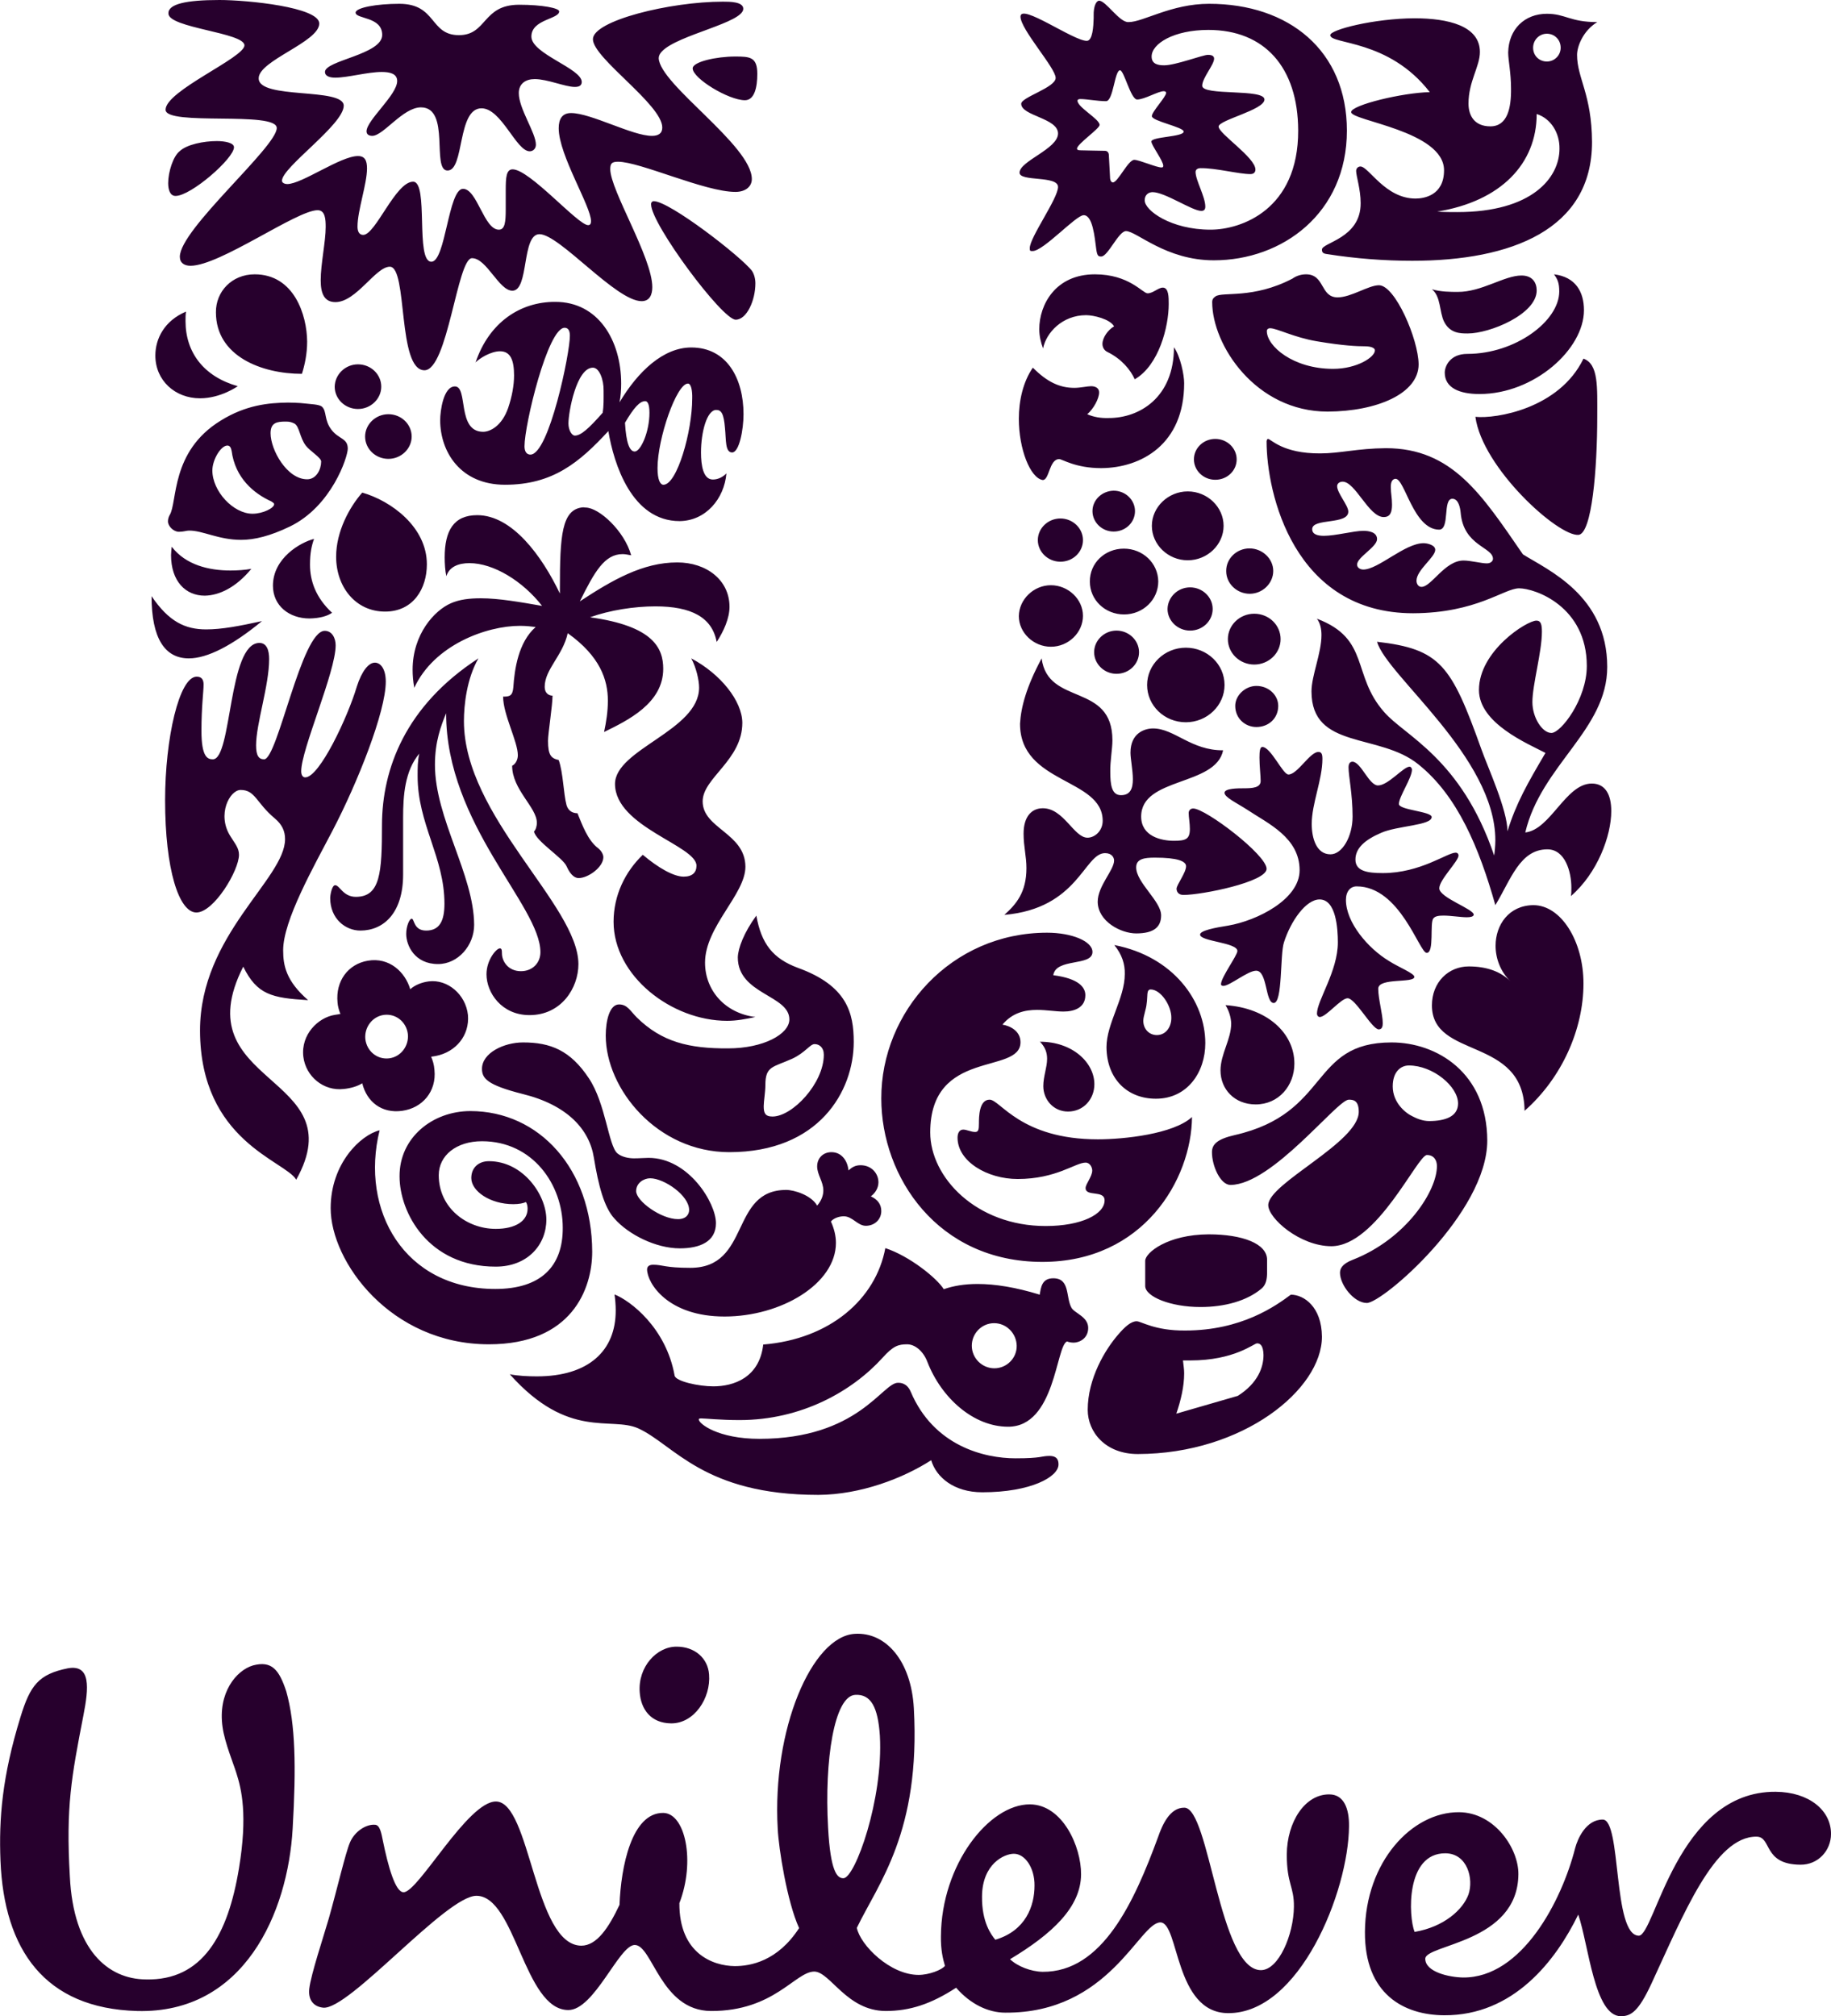 <?xml version="1.0" encoding="utf-8"?>
<!-- Generator: Adobe Illustrator 27.0.0, SVG Export Plug-In . SVG Version: 6.00 Build 0)  -->
<svg version="1.1" id="Layer_2_00000019660137646659770640000015100760010141151140_"
	 xmlns="http://www.w3.org/2000/svg" xmlns:xlink="http://www.w3.org/1999/xlink" x="0px" y="0px" viewBox="0 0 770.8 848.9"
	 style="enable-background:new 0 0 770.8 848.9;" xml:space="preserve">
<style type="text/css">
	.st0{fill:#27002D;}
</style>
<g id="Layer_1-2">
	<g id="Artboard">
		<g id="logo">
			<g id="logo_square_blue">
				<g id="Group-2">
					<path id="logo-2" class="st0" d="M747.5,754.4c14.1,0.1,23.4,7.9,23.3,17.8c0,6.9-5.4,13-12.9,12.9
						c-15.9-0.1-11.9-11.8-18.5-11.8c-17.7-0.1-30.8,33-44.2,61.9c-5.4,11.6-8.5,13.7-12.9,13.7c-11.1-0.1-13.5-29.9-17.9-42.8
						c-9.4,19.3-27.2,42.6-56.5,42.4c-16.8-0.1-33.5-8.8-33.3-35.2c0.2-29.3,19.7-50.4,39.6-50.3c15,0.1,25.1,15.3,25,26.1
						c-0.2,28.9-39.1,29.5-39.2,35.6c0,5.6,10.1,7.8,15.9,7.9c24.8,0.2,41.6-32.4,47.2-54.5c1-3.8,4.5-12,11.6-12
						c8,0,4.1,48.8,15.2,48.9C696.7,814.9,705.9,754.1,747.5,754.4L747.5,754.4z M384.7,719.2c2.9,52.2-15,73.8-24,92.5
						c1.5,7.3,14,19.8,26,19.8c4.4,0,9.8-2.1,11.1-3.8c-0.9-3-1.8-6.9-1.7-12.5c0.2-30.2,20.3-55.6,37.5-55.5
						c13.7,0.1,21.6,17.8,21.5,29.5c-0.1,13.8-12.1,25-29.9,35.7c3.1,3,8.8,5.2,13.7,5.3c25.2,0.2,38.6-29.5,48.6-56.7
						c1.8-5.2,5-12.5,11.1-12.4c10.6,0.1,14.6,68.3,32.2,68.4c7.5,0,13.8-15,13.9-26.7c0.1-8.6-3-9.5-3-22
						c0.1-13.8,7.7-25.4,17.9-25.3c6.2,0,8.4,6.1,8.3,13.4c-0.2,27.6-20.9,78.9-50.9,78.7c-22.6-0.1-20.6-38.1-28.5-38.2
						c-8.9,0-21.5,38.3-65.3,38c-7.1,0-14.6-3.5-20.7-10.5c-10.6,6.9-19.5,9.8-29.7,9.8c-16.4-0.1-23.3-16.5-30-16.6
						c-8,0-16.9,16.7-43.5,16.6c-21.2-0.1-24.6-27.8-32.1-27.8c-6.6,0-17,27.5-28,27.4c-18.6-0.1-22.2-48-38.6-48.1
						c-12.8-0.1-53.7,48.3-64.6,47.1c-4.4-0.5-6.3-3.7-5.8-8c0.7-6,6-21.9,8.2-29.5c3.7-13.1,7-27.5,8.9-32
						c1.9-4.6,6.8-7.9,10.7-7.5c2,0.2,2.6,3.8,3.2,6.8c2.2,10.7,5.2,21.6,8.7,21.6c6.2,0,27-38.3,38.9-38.2
						c14.6,0.1,16,60.5,35.9,60.7c6.6,0,11.6-7.7,16.1-17.2c0.6-16,5.1-38.8,18.4-38.7c9.3,0.1,13.6,20.4,6.8,38
						c-0.1,21.1,14,26.4,23.3,26.5c6.6,0,18-2,27.1-16c-5.1-11.2-8.6-33.6-9-41.8c-2.4-41.9,14.4-81.1,32.5-82.1
						C373,687.1,383.6,699.4,384.7,719.2L384.7,719.2z M120.5,712.1c3.9,13.8,4.2,31.9,2.7,57.8c-2,35.4-20.4,78-65.5,76.8
						c-38.9-1.1-56-25.8-57.5-63.3c-0.7-17.7,0.7-35.4,8.4-60.4c4.1-13.4,7.6-18.1,20-20.6c9.7-1.7,8.8,8.2,6.5,19.9
						c-5,25.8-7.4,38.3-5.7,67.7c1.5,31.1,16.1,43.3,32,43.4c23.9,0.6,34.6-18.8,39.2-46.8c3.7-22.4,1.1-33.2-1.1-40.1
						c-1.2-3.9-4.9-12.8-5.8-19.3c-2.1-14.4,5.7-23.9,12.8-26C114.4,699.1,117.5,703,120.5,712.1L120.5,712.1z M426.8,780.5
						c-4,0-13.3,4.2-13.4,18c-0.1,10.8,3.8,16,5.6,18.2c12.8-3.8,16.5-14.2,16.5-22.8C435.6,786.6,431.6,780.5,426.8,780.5
						L426.8,780.5z M608.5,780.3c-16.8-0.1-15.6,26.6-13,33.1c12.4-2.1,20.4-9.4,22.7-15.8C620.4,791.1,617.8,780.4,608.5,780.3z
						 M360,713.6c-8.8,0.5-13,27.5-11.4,55.9c1,18.5,3.8,21.4,6.5,21.3c4.9-0.2,16.8-33.3,15.3-60
						C369.6,718.7,366.6,713.2,360,713.6L360,713.6z M284.9,693.3c7.5,0,13.1,4.8,13.6,11.7c0.8,10-6.3,20.7-16,20.6
						c-8.5-0.1-12.7-5.9-13.2-13.1C268.5,701.8,276.5,693.2,284.9,693.3L284.9,693.3z M372.7,525.5c10.1,3.3,21.7,12.6,24.6,17.3
						c4-1.4,8.7-2.2,14.2-2.2c7.5,0,16.1,1.4,26.2,4.5c0.5-3.1,0.9-6.9,5.7-6.9c7.1,0,5.2,7.8,7.6,12.3c1.2,2.4,7.1,3.8,7.1,8.6
						c0,4.5-3.8,6.2-6.1,6.2c-1,0-2.1-0.2-2.8-0.5c-4.7,1.7-4.9,35.9-24.8,35.9c-14.6,0-28.1-12.1-34-27.3c-1.7-4.5-5.2-7.4-8.5-7.4
						c-3.8,0-5.9,0.7-10.4,5.7c-12.7,14-34,26.2-60.2,26.2c-8,0-14.4-0.7-16.1-0.7c-1,0-1,0.2-1,0.5c0,1.7,8,8.1,25.5,8.1
						c41.6,0,51.7-23.6,58.3-23.6c1,0,3.8,0,5.4,3.8c9.7,22.8,30.9,28,44.1,28c11.3,0,10.7-1,14.3-1c3.5,0,3.8,2.1,3.8,3.6
						c0,5.2-11.6,11.7-32.1,11.7c-12,0-19.4-6.4-21.5-13.5c-11.8,7.6-29.7,14.5-47.5,14.6c-48.4,0-60.7-21.1-75.8-28
						c-11.6-5.2-29.3,5-54.1-22.8c3.3,0.7,7.8,0.9,11.4,0.9c21.7,0,33.3-10.7,33.2-27.9c0-2.1-0.2-4.5-0.5-6.6
						c6.6,2.6,21.7,14,25.3,34.2c0.5,2.4,10.1,4.5,16.3,4.5c8.5,0,19.4-3.6,21-17.6C349.5,563.8,368.7,546.9,372.7,525.5
						L372.7,525.5z M543.4,545.1c5.5,0,13,5.1,13.1,17.7c0,22.1-33.1,49.3-77.5,49.4c-13.7,0-21.1-9.3-21.1-18.6
						c0-13.2,7.3-25.4,13-31.9c2.6-3,5.2-5.4,7.6-5.4c1.9,0,7.6,4,20.4,3.9C522.8,560.2,537.2,549.7,543.4,545.1L543.4,545.1z
						 M529.2,565.6c-1.4,0-9.4,7.2-28.2,7.2H498c0.2,2.1,0.5,3.5,0.5,5.4c0,5.6-1.4,11.4-3.3,17l0,0l25.9-7.5
						c8.5-5.4,10.8-12.1,10.8-17.2C531.8,566.3,530.4,565.6,529.2,565.6L529.2,565.6z M418.5,557.1c-5.2,0-9.4,4.3-9.4,9.5
						c0,5.2,4.3,9.5,9.5,9.5c5.2,0,9.5-4.3,9.4-9.5C427.9,561.4,423.7,557.1,418.5,557.1L418.5,557.1z M198,467.8
						c29,0,51.2,24.4,51.3,59.2c0,15.7-8.6,39-43.5,39c-41.4,0-66.6-34.8-66.6-57.3c0-18.9,12.7-30.9,20.6-32.8
						c-8.3,33.7,10.4,66.8,48.7,66.8c19.2,0,28.5-9.5,28.4-25.8c0-18.2-12.7-36.4-34-36.4c-10.8,0-18.2,6-18.2,14.3
						c0,13.8,11.8,22.6,24,22.6c8.1,0,13.4-3.2,13.4-8.5c0-0.9-0.2-2.1-0.7-2.8c-1,0.5-2.9,0.9-5.3,0.9c-9.8,0-17.7-5.5-17.7-11
						c0-4.4,3.1-7.1,7.4-7.1c14.4,0,24.2,14.2,24.2,24.6c0,10.6-7.9,19.8-21.3,19.8c-28.5,0-40.5-22.8-40.5-38
						C168.1,478.9,182.2,467.8,198,467.8L198,467.8z M350,485.1c4.4,0,6.8,3.7,7.2,7.7c1.6-1.5,3-2.2,5.1-2.2c4.6,0,7.5,3.5,7.5,7.2
						c0,2.4-1.4,4.6-3.2,5.9c2.8,1.3,4.4,3.3,4.4,6.2c0,3.5-2.8,6.2-6.5,6.2c-3.5,0-5.6-4-9.3-4c-2.1,0-4.4,0.9-5.4,2.2
						c1.4,3.1,2.1,6.1,2.1,9c0,17.2-23,31-46.9,31c-23.9,0-32.5-14-32.6-19.8c0-1.3,0.9-2,2.6-2c4,0,4.9,1.3,15.6,1.3
						c25.6,0,16.5-32.8,40.4-32.8c3.3,0,10.5,2.2,13,6.6c1.9-2.2,2.6-4.4,2.6-6.4c0-3.7-2.6-6.6-2.6-10.1
						C344,487.5,346.6,485.1,350,485.1L350,485.1z M508.8,519.7c14.2,0,24.6,3.9,24.6,10.7l0,0v5.4c0,2.6-0.4,5.2-2.4,6.8
						c-6.1,5.1-15.4,7.7-25.6,7.7c-12.8,0-23.2-4.4-23.3-8.8l0,0v-10.7C482.2,527.4,491.5,519.8,508.8,519.7L508.8,519.7z
						 M585.8,438.9c19,0,40.2,12.7,40.3,41.3c0,30.5-44.1,68.4-50.7,68.4c-5.4,0-11.3-7.6-11.3-12.7c0-1.6,0.7-3.7,5.4-5.5
						c22.5-8.8,35.5-29.1,35.4-39.5c0-2.3-1.2-4.6-4.2-4.6c-4,0-21.1,38.3-40.2,38.4c-13.2,0-26.6-11.7-26.6-17.3
						c0-9.2,38.1-26.4,38.1-39.3c0-4.9-2.4-5.1-4.2-5.1c-4.9,0-32.2,35.8-49.8,35.9c-4.2,0-7.8-7.9-7.8-13.8c0-3.2,2.1-5.5,9.6-7.2
						C560.2,468.7,551.2,438.9,585.8,438.9L585.8,438.9z M440.8,392.7c10.4,0,19.1,3.6,19.1,8.1c0,6.2-15.4,2.4-16.5,9.8
						c10.9,1.4,13.5,5.2,13.5,8.4c0,5.3-4.7,6.9-9.2,6.9c-3.3,0-7.1-0.7-11.1-0.7c-5.2,0-10.4,1.2-14.6,6.2c3.1,0.5,7.6,2.6,7.6,7.4
						c0,13.9-38,2.4-38,38c0,18.9,19.4,39.4,48.6,39.4c15.1,0,24.8-5,24.8-10.8c0-4.5-8-1.4-8-5.2c0-1.7,2.8-4.8,2.8-7.4
						c0-1.2-0.9-3.3-2.8-3.3c-4.3,0-12.3,6.9-28.6,6.9c-12.8,0-25.3-7.4-25.3-17.4c0-2.1,0.9-3.4,2.4-3.4c1.4,0,3.3,1,5,1
						c1.4,0,1.6-1,1.6-3.6s0-10,4.5-10c4.5,0,13,16.7,45.6,16.7c10.8,0,31.8-2.2,39.6-9.4c-0.2,26.3-20.5,61-63,61
						c-44.1,0-67.8-35.8-67.8-68.8C370.9,426,400.4,392.7,440.8,392.7L440.8,392.7z M220.2,438.9c11.5,0,19.9,3.3,27.7,15.1
						c7.1,10.6,8.2,28.3,12,31.6c1.9,1.6,4.9,2.1,7,2.1c2.4,0,4.5-0.2,6.1-0.2c16.9,0,28.4,19,28.4,27.5c0,7.8-6.8,10.6-15.2,10.6
						c-10.1,0-21.6-5.8-27.5-12.5c-4.4-4.7-6.8-14.1-8.7-25.7c-1.9-12-11.3-22.2-30-26.8c-15-3.8-17.1-6.6-17.1-10.6
						C202.9,443.4,212,438.9,220.2,438.9L220.2,438.9z M273.7,496.1c-2.6,0-5.9,1.9-5.9,5.4c0,4.2,10.5,11.8,17.6,11.8
						c3.5,0,4.7-2.1,4.7-3.8C290.2,503.4,279.6,496.1,273.7,496.1L273.7,496.1z M136.7,265.6c3.1,0,4.6,3.1,4.6,6.1
						c0,11.3-14.5,43.8-14.5,53c0,1.4,0.5,2.6,1.7,2.6c6,0,17.9-25.4,21.7-38.2c2.1-6.6,5-10.1,7.6-10.1c2.4,0,4.6,2.6,4.6,8
						c0,12.7-11.9,42.6-22.4,62.7c-8.1,15.5-20.8,37.9-20.8,50.4c0,6.4,1.2,12.9,10.5,21c-15.3-0.9-21.5-2.3-27.3-14.1
						c-25.5,50.2,47.2,45.2,22.3,89.7c-4.6-8-40.4-16.2-40.5-62.8c0-40.3,35.8-63.8,35.8-80.6c0-3.3-1.2-6.1-4.3-8.7
						c-7.9-6.6-8.2-12-14.4-12c-4.6,0-10.1,10.4-4.3,19.5c1.9,3.1,3.6,4.9,3.6,7.8c0,6.6-10.5,24.2-17.9,24.3
						c-7.4,0-13.2-18.1-13.2-47.3c0-25.9,5.9-52,13.3-52c2.2,0,2.9,1.4,2.9,3.3c0,3.1-0.9,9.2-0.9,19.5c0,11.1,2.6,12,4.8,12
						c8.1,0,6.4-49,19.6-49c3.1,0,4.1,3.1,4.1,6.8c0,11.1-5.5,27.3-5.5,36.3c0,4.5,1.2,5.9,3.4,5.9
						C116.9,319.6,126.9,265.6,136.7,265.6L136.7,265.6z M318.4,385.5c2.1,11.9,7,18.1,17.5,22c20.7,7.5,23.5,19,23.5,31.2
						c0,20.7-14.6,46.4-52.4,46.4c-30.3,0-52-26.6-52-49.1c0-6.2,1.6-13.1,5.6-13.1c3.5,0,4.7,2.7,7.5,5.5
						c10.5,10.3,21.9,13.1,38.4,13c14.9,0,25.8-6,25.8-12.2c0-10.3-21.7-10.5-21.7-26.1C310.7,399.2,313.2,392.6,318.4,385.5
						L318.4,385.5z M593.1,448.6c-3.3,0-6.8,2.5-6.8,8.8c0,6.9,5.4,11.3,8.5,12.7c1.7,0.9,4.2,1.9,6.8,1.9c6.8,0,12.2-1.9,12.2-7.4
						C613.8,457.4,603.2,448.6,593.1,448.6L593.1,448.6z M342.9,439.6c-1.9,0-4,3.7-9.5,6.2c-8,3.6-11.2,3-11.2,11
						c0,3-0.7,6.9-0.7,8.9c0,2.8,0.5,4.4,3.7,4.4c8.4,0,21.6-14,21.6-26C346.8,441,344.9,439.6,342.9,439.6L342.9,439.6z
						 M437.8,438.6c13.7,0,22.9,8.8,22.9,17.9c0,6.2-4.5,11.5-11.1,11.5c-6.1,0-10.4-5-10.4-10.7c0-4.1,1.6-7.9,1.6-11.5
						C440.8,443.3,440.1,441,437.8,438.6L437.8,438.6z M645.5,381.1c11.7,0,21.1,15.2,21.1,33c0,19-8.9,39.6-24.8,53.6
						c-0.3-31.6-39-21.5-39-44.4c0-9.8,7-16.4,15.5-16.4c7.5,0,13.4,2.1,17.6,6.3c-4.2-4-6.3-9.6-6.3-15
						C629.6,389.4,635.2,381.2,645.5,381.1z M154.8,404.5c9.1-1.6,15.8,4.8,17.9,12c1.9-1.7,4.7-2.9,7.8-3.3
						c7.9-1,15.6,5.5,16.5,14.2c0.7,8.5-5,15.5-13.5,17.2c-0.9,0.2-2,0.3-2,0.3c0.7,1.7,1.2,3.2,1.4,5.6c0.9,9-5,16-13.6,17.2
						c-8.6,1.2-14.9-3.8-16.8-11.6c-1.9,1.2-4.7,2.1-7.8,2.4c-8.5,1-16-5.3-17-13.6c-1.1-9.4,6.3-16.5,13.2-17.6
						c0.9-0.1,2.4-0.4,2.4-0.4c-0.7-1.7-1.1-3.4-1.2-4.8C141.2,413,146.6,405.9,154.8,404.5L154.8,404.5z M515.9,423.2
						c17.7,1.2,29,11.9,29,24.6c0,9.3-6.6,17.2-16.3,17.2c-8.9,0-14.8-6.4-14.8-14.3c0-6.9,4.5-13.1,4.5-19.8
						C518.2,428.5,517.5,425.8,515.9,423.2L515.9,423.2z M469.1,397.9c24.8,4.8,38.3,23.6,38.3,41.3c0,12.2-7.5,23.4-20.8,23.4
						c-12,0-20.7-8.3-20.8-21.7c0-10,7.7-20.5,7.7-30.8C473.6,406,472.4,402,469.1,397.9L469.1,397.9z M162.6,427.2l-0.9,0.1
						c-4.9,0.6-8.4,5.2-7.9,10.2c0.6,5.1,5,8.7,10,8.1c4.9-0.6,8.4-5.2,7.9-10.2c-0.6-5.1-5-8.7-10-8.1L162.6,427.2L162.6,427.2z
						 M484.4,416.6c-1.9,0-1.2,2.9-1.7,6c-0.2,2.4-1.4,5.2-1.4,7.2c0,3.4,2.4,6,5.7,6c3.8,0,6.1-3.4,6.1-7.2
						C493.2,423.5,488.7,416.6,484.4,416.6L484.4,416.6z M531.4,314.5c3.6,0,8.6,11.6,11,11.6c3.8,0,9-9.5,12.6-9.5
						c1.2,0,1.7,0.7,1.7,2.9c0,8.8-4.5,18.8-4.5,27.4c0,5.9,1.9,12.8,7.9,12.8c5,0,9.3-7.6,9.3-15.9c0-9.5-1.7-16.9-1.7-20.7
						c0-1.7,0.7-2.4,1.7-2.4c3.6,0.2,6.9,10,10.7,10c4.3,0,10.7-7.9,13.3-7.9c0.7,0,1,1,1,1.2c0,3.6-5.5,11.4-5.5,14.5
						c0,2.6,13.8,3.1,13.8,5.5c0,3.6-14.5,3.6-21.4,6.7c-6.7,2.9-10.7,6.4-10.7,11.2s4.8,5.7,11.5,5.7c15.9,0,27.1-8.6,30.7-8.6
						c0.7,0,1.2,0.5,1.2,1.2c0,2.4-8.1,10.2-8.1,13.8c0,4,14.8,8.8,14.5,11.2c-0.2,0.7-1.2,1-2.9,1c-2.6,0-6.7-0.7-9.8-0.7
						c-1.9,0-3.6,0.2-4.3,1.2c-1.6,1.9,0.5,14.5-2.8,14.5c-3.1,0-11.2-28-29.5-28c-2.6,0-4.5,2.1-4.5,5.7c0,9.5,9.3,20.4,18.1,25.7
						c4,2.6,10.7,5.2,10.7,6.7c0,2.8-15.2,0.2-15.2,5c0,4.3,1.9,10.7,1.9,14.5c0,1.2-0.2,2.6-1.7,2.6c-2.8,0-9.8-13.1-13.1-13.1
						c-2.8,0-9,7.9-11.7,7.9c-0.7,0-1.2-0.7-1.2-1.4c0-5.5,8.8-17.9,8.8-30c0-5.7-0.7-18.1-7.7-18.1c-5.7,0-12.1,9-15,18.1
						c-1.7,5.2-0.5,25.5-4.3,25.5c-3.6,0-2.6-13.6-7.4-13.6c-3.5,0-11.1,6.4-13.8,6.4c-0.5,0-1-0.2-1-0.7c0-2.9,6.9-12.1,6.9-14
						c0-3.6-15.7-4-15.7-6.9c0-1.7,6.2-2.9,11.9-3.8c12.1-2.1,30-11,30-23.3c0-13.8-13.4-19.7-22.1-25.5c-4.5-2.9-9.5-5.2-9.5-7.1
						c0-1.9,5.7-1.9,8.1-1.9c3.6,0,7.1-0.2,7.1-3.1c0-2.1-0.5-6.4-0.5-9.8C530.2,316.4,530.4,314.5,531.4,314.5L531.4,314.5z
						 M291,277.2c12.4,6.6,21.4,17.9,21.5,27.1c0,15.8-16.7,23.2-16.7,33.1c0,11.5,17.9,13.3,18,27.5c0,11.7-17,25.2-17,40.4
						c0,11.7,8.4,21.3,21.2,22.9c-4.2,0.9-7.9,1.6-11.9,1.6c-23.5,0-47.8-19-47.8-41.7c0-11.2,4.9-21.1,12.3-28.2
						c6.5,5.5,13,9.2,17.2,9.2c3.7,0,5.4-1.8,5.4-4.6c0-8.5-34.2-16.3-34.3-34.4c0-14.7,35.4-22.5,35.4-40.6
						C294.3,286.4,293.1,281.1,291,277.2L291,277.2z M201.4,277.2c-4.9,8.5-6.1,19.6-6.1,26.4c0,40.1,48.1,77.5,48.2,102.3
						c0,10.1-7.2,21.5-20.6,21.5c-11.7,0-18.1-9.4-18.1-17.2c0-6.1,4.2-10.9,5.6-10.9c0.7,0,0.9,0.5,0.9,2.1c0,3.3,2.6,7.5,8,7.5
						c4.9,0,8.2-3.5,8.2-8c0-19.6-39.7-53.7-39.7-100.6c-2.1,5.2-4.7,11.8-4.7,21.7c0,22.6,16.4,46.2,16.5,67.4
						c0,8.7-6.8,16.5-15.2,16.5c-9.8,0-13.4-7.8-13.4-12.7c0-3.3,1.4-6.4,2.3-6.4c1.2,0,0.7,5,6.1,5c5.6,0,7.7-4,7.7-11.3
						c0-19.6-11.3-33.5-11.3-53.8c0-3.1,0-6.4,0.7-9.4c-6.1,7.3-6.8,17.7-6.8,26.9l0,0l0,24c0,16.2-8.2,23.6-18,23.6
						c-6.3,0-12.7-5-12.7-13.7c0-1.2,0.7-5.4,2.1-5.4c1.9,0,3.3,4.9,8.7,4.9c10.3,0,11-10.1,11-30.4
						C160.9,323.9,170.5,297.3,201.4,277.2L201.4,277.2z M438.5,277.2c2.6,20.2,29.8,10,29.8,34.5c0,3.6-1,8.8-0.9,13.3
						c0,5.2,0.5,9.8,4.5,9.8c4,0,5-2.9,5-6.7c0-3.8-1-8.6-1-11.2c0-8.3,6-10.2,9.5-10.2c9,0,16,9.3,29.5,9.2
						c-3.1,15.2-34.5,11.2-34.5,27.9c0,8.3,8.4,10.2,13.8,10.2c5,0,6.7-0.7,6.7-5c0-2.4-0.5-5-0.5-6.7c0-1,0.7-1.9,1.9-1.9
						c5.2,0,30.9,19.5,30.9,25.4c0,5.5-27.1,11-35,11c-2.4,0-2.9-1.7-2.9-2.6c0-1.7,4-6.7,4-9.5c0-2.1-3.6-3.6-13.1-3.6
						c-4.5,0-7.9,0.5-7.9,4.1c0,6.4,10.5,14.2,10.5,20.2c0,4.8-2.9,7.6-10.5,7.6c-6.4,0-16.1-5-16.2-13.3c0-6.7,6.9-13.3,6.9-17.4
						c0-1.2-0.9-3.1-3.8-3.1c-8.8,0-11.2,23.3-42.4,26c5-4.5,9.3-9.5,9.3-19.7c0-5-1.2-9-1.2-14.5c0-7.1,3.3-10.7,8.1-10.7
						c8.8,0,13.1,12.4,18.8,12.4c3.1,0,6.4-2.9,6.4-7.1c0-18.1-34.8-15.4-34.8-40.9C429.8,297.7,432.1,289.1,438.5,277.2
						L438.5,277.2z M533.8,184.8c1.2,0,6.1,6.2,22,6.1c8.2,0,15.7-2.1,27.6-2.2c28,0,40.4,19.6,57.7,44.7
						c10.5,6.6,35.5,17.3,35.5,47.4c0,26.5-27.8,41.3-34.5,69.7c10.7-1.2,17-20.6,28-20.6c5.6,0,8.2,4.5,8.2,11.6
						c0,10.4-5.8,26.1-17,35.8c0.2-1,0.2-2.1,0.2-3.6c0-6.6-2.6-16.1-10.1-16.1c-11.6,0-15.4,12.8-21.9,23.5
						c-6.8-24.1-15.9-46-32.3-59.2c-16.5-13.5-45.1-6.1-45.1-30.8c0-6.6,4.2-16.1,4.2-23.7c0-2.6-0.5-5-1.9-6.9
						c22.5,8.5,14.5,23.7,28.3,39.3c8.6,10,32.4,19.4,46.3,60.4c0.2-1.2,0.5-4.2,0.5-6.4c0-35.1-45.8-69.4-49.8-83.6
						c26.6,3.1,31.2,9.7,43.9,45.2c2.6,7.4,11,25.6,11,34.6c3.7-11.9,8.4-20.1,16-33c-7.7-4-28-12.5-28-26.5
						c0-16.4,20.1-29.2,24.2-29.2c1.9,0,2.3,1.7,2.3,4.7c0,8.5-4,22.3-4,29.6c0,6.6,4.2,13,8,13c4,0,14.9-14.2,14.9-28.2
						c0-25.1-21.8-32.7-28.5-32.7c-6.3,0-17.8,10.4-44.6,10.5c-50.2,0-61.7-50.4-61.7-72.4C533.3,185.1,533.5,184.8,533.8,184.8
						L533.8,184.8z M246.5,213.7c5.7,0,16.4,9.9,19.2,20.1c-1.2-0.2-2.4-0.5-3.6-0.5c-7.6,0-11.8,7.4-18,19.9
						c13.7-9,26.5-16.4,41-16.4c12.3,0,22,7.4,22,18.7c0,4.8-2.4,10.2-5.4,14.8c-1.9-10.4-10.7-15-25.8-15c-8.8,0-19.2,1.6-27.5,4.6
						c26.8,3.7,30.8,13.1,30.8,21.7c0,14.5-14.9,21.7-24.9,26.6c0.9-4.2,1.6-8.6,1.6-13.2c0-8.8-3.3-18.7-16.9-28.4
						c-2.1,9.5-9.7,15.2-9.7,22.6c0,2.8,1.9,3.7,3.3,3.7c0,4.2-1.9,15.9-1.9,19c0,6.2,1.4,7.4,4.5,8.1c1.9,5.3,2,14.2,3.3,19
						c0.8,2.7,2.9,3.4,4.6,3.4c1.9,4.6,4.3,11.5,8.8,14.8c0.9,0.7,2.1,2.3,2.1,3.7c0,4.2-6.4,8.8-10.4,8.8c-1.2,0-3.2-0.7-5.1-5
						c-1.5-3.5-12.9-10.5-13.7-14.6c0.7-0.7,1.2-2.1,1.2-3.7c0-6.5-10.4-13.9-10.4-24c1.2-0.5,2.4-2.3,2.4-4.4
						c0-5.8-6.2-17.1-6.2-24.7c2.6,0,4-0.2,4.3-3.9c0.5-7.6,2.1-19,9.4-25.4c-1.7-0.2-3.8-0.5-6.6-0.5c-14.2,0-36.2,8.1-44.5,26.1
						c-0.5-2.8-0.7-5.3-0.7-7.6c0-15,9.2-25,16.1-28c3.6-1.6,7.8-2.1,12.6-2.1c7.6,0,16.6,1.6,25.8,3.2c-8.1-10.4-20.4-18-30.6-18
						c-4.7,0-8.5,1.6-9.7,5.5c-0.5-2.1-0.7-5.5-0.7-7.9c0-11.3,3.8-17.8,13.7-17.8c14.7,0,27.2,17.1,34.8,33l0,0v-2.1
						c0-22.2,0.7-33.5,9.8-34.2L246.5,213.7L246.5,213.7z M528.9,288.8c5.2,0,9.2,3.9,9.2,8.4c0,5.2-4,8.9-9.2,8.9
						c-4.7,0-8.9-3.6-8.9-8.9C520,292.7,524.3,288.8,528.9,288.8L528.9,288.8z M499.2,272.7c9,0,16.3,7,16.3,15.7
						c0,8.6-7.3,15.7-16.3,15.7c-9,0-16.3-7-16.3-15.7C482.9,279.8,490.2,272.7,499.2,272.7L499.2,272.7z M470,265.5
						c5.2,0,9.5,4.1,9.5,9.1c0,5-4.2,9.1-9.5,9.1c-5.1,0-9.4-4.1-9.4-9.1C460.6,269.6,464.9,265.5,470,265.5L470,265.5z M528,258.4
						c6.2,0,11.1,4.8,11.1,10.7c0,5.9-5,10.7-11.1,10.7c-6.1,0-11.1-4.8-11.1-10.7C516.9,263.2,521.9,258.4,528,258.4L528,258.4z
						 M63.8,251c7.3,10.8,14.2,14,23,14c6.6,0,13.9-1.4,23.5-3.5c-12.5,10.3-23,15.7-30.8,15.7C69.4,277.2,63.8,268.8,63.8,251
						L63.8,251z M442.4,246.4c7.3,0,13.5,5.9,13.5,12.9c0,7-6.1,13-13.5,13c-7.3,0-13.5-5.9-13.5-12.9
						C429,252.4,435.1,246.4,442.4,246.4L442.4,246.4z M501,247.3c5.2,0,9.5,4.1,9.5,9.1c0,5-4.2,9.1-9.5,9.1
						c-5.2,0-9.5-4.1-9.5-9.1C491.6,251.4,495.8,247.3,501,247.3L501,247.3z M132.2,226.9c-1,2.8-1.7,5.9-1.7,10.8
						c0,7,2.5,14,9.3,20.3c-2,1.4-5.1,2.3-9.5,2.4c-8.6,0-15.4-5.4-15.4-13.8C114.9,234.9,126.6,228.3,132.2,226.9L132.2,226.9z
						 M473.1,231c8,0,14.4,6.1,14.5,13.8c0,7.7-6.4,13.9-14.4,13.9c-8,0-14.4-6.1-14.4-13.8C458.7,237.1,465.1,231,473.1,231z
						 M152.5,207.4c12.2,3.5,27.2,14.5,27.2,30.2c0,10.1-5.6,19.9-17.6,19.9c-12.5,0-20.6-10.5-20.6-23.1
						C141.5,223.8,147.1,213.5,152.5,207.4L152.5,207.4z M72.3,230.2c5.9,7.7,15.7,10,24.7,10c2.9,0,6.1-0.2,8.8-0.7
						c-6.3,7.7-13.4,11.2-19.6,11.3c-8.1,0-14.2-6.1-14.2-17.1C72.1,232.6,72.1,231.4,72.3,230.2L72.3,230.2z M526,230.9
						c5.4,0,10,4.3,10,9.5c0,5.2-4.5,9.6-9.9,9.6c-5.4,0-9.9-4.3-9.9-9.5C516.1,235.2,520.6,230.9,526,230.9L526,230.9z
						 M587.5,201.6c-0.9,0-2.1,0.7-2,3.6c0,2.6,0.5,4.3,0.5,7.3c0,3.1-0.7,5.2-3.5,5.2c-6.3,0-11.9-14.9-17.3-14.9
						c-1.2,0-2.3,0.7-2.3,1.9c0,2.9,4.7,8.1,4.7,10.7c0,5.7-15.2,2.6-15.2,7.4c0,2.1,2.1,2.8,4.9,2.8c4.9,0,12.6-2.1,16.6-2.1
						c2.3,0,5.8,0.5,5.8,3.5c0,3.3-8.4,7.6-8.4,10.7c0,1.4,1.4,2.1,2.6,2.1c6.3,0,17.5-11.1,25.4-11.1c1.4,0,4.9,0.7,4.9,2.8
						c0,3.1-7.9,8.5-7.9,13c0,1.2,0.7,2.6,2.1,2.6c4.2,0,9.8-11.1,17.7-11.1c3,0,7.5,1.2,9.8,1.2c1.9,0,2.6-1.2,2.6-1.9
						c0-5-12.4-5.4-13.6-19.4c-0.2-2.1-0.9-5.9-3.5-5.9c-4.2,0-0.9,13-5.6,13C595,222.9,591.4,201.6,587.5,201.6L587.5,201.6z
						 M446.4,218.3c5.2,0,9.5,4.1,9.5,9.1c0,5-4.2,9.1-9.5,9.1c-5.2,0-9.5-4.1-9.5-9.1C436.9,222.4,441.2,218.3,446.4,218.3
						L446.4,218.3z M500,206.9c8.3,0,15.1,6.6,15.1,14.5c0,7.9-6.8,14.5-15.1,14.5c-8.3,0-15.1-6.6-15.1-14.5
						C484.9,213.5,491.8,206.9,500,206.9z M121.2,169.5c1.9,0,3.9,0.1,5.4,0.2c4.4,0.5,7.9,0.5,9,1.6c2,1.9,0.8,5.5,3.9,9.6
						c3.1,4.1,6.9,3.5,6.9,8c0,3.5-6.8,24.3-24.4,32.8c-8.3,4-14.9,5.6-20.5,5.6c-9.6,0-16.2-4-22-3.9c-1,0-2.2,0.5-4.2,0.5
						c-2.2,0-4.6-2.3-4.6-4.4c0-0.9,0.3-1.9,0.7-2.6c3.4-5.4,0.3-26.8,21.5-39.8C103.5,170.5,113.1,169.6,121.2,169.5L121.2,169.5z
						 M666.6,151c6.4,2.3,5.8,12,5.8,24.4c0,21.7-2.2,49.3-7.9,49.8c-8.6,0.7-40.5-28.2-43.4-49.7
						C629.7,176.4,656.4,172.1,666.6,151L666.6,151z M468.8,206.6c5,0,9,3.9,9,8.6c0,4.8-4,8.6-9,8.6c-4.9,0-8.9-3.9-8.9-8.6
						C459.9,210.5,463.9,206.7,468.8,206.6L468.8,206.6z M233.8,127.1c18.1,0,27.7,16.3,27.7,34.4c0,2.6-0.2,5.4-0.7,7.9
						c7.8-13.1,18.5-23.1,30.2-23.1c15.1,0,22,13.2,22,28.1c0,6.5-1.8,16.1-4.8,16.1s-2.5-5.4-3-10.2c-0.5-6.3-1.6-7.7-3.7-7.7
						c-3.9,0-6.4,9.3-6.4,17.9c0,5.4,0.9,11.4,5,11.4c2.3,0,4.4-1.2,5.7-2.6c-0.9,10.7-8.7,20-19.7,20.1c-20.1,0-27.7-24-30-37.9
						c-12.1,13.1-23.3,22.6-43.5,22.6c-18.8,0-27.3-13.9-27.3-27.2c0-4,1.4-14.2,6.2-14.2c5.7,0,0.7,19.1,11.9,19.1
						c2.8,0,7.8-2.3,10.5-10c1.6-4.7,2.5-9.5,2.5-13.7c0-6.3-1.4-10.2-5.9-10.2c-3.9,0-8.7,3-10.3,4.7
						C205.9,135.7,219.1,127,233.8,127.1L233.8,127.1z M95.7,187.6c-2.7,0-6.3,5.9-6.3,10.5c0,8.7,8.8,18.2,16.9,18.2
						c4.4,0,9.1-2.4,9.1-4c0-0.5-0.5-0.7-1.2-1.2c-7.3-3.3-15.2-9.8-16.7-21.3C97.2,188.3,96.7,187.6,95.7,187.6L95.7,187.6z
						 M289.6,161.5c-4.8,0-12.8,23.1-12.8,35.6c0,4.9,1.1,7,2.5,7c5.7,0,12.1-22.4,12.1-36.3C291.5,164.7,291,161.5,289.6,161.5
						L289.6,161.5z M494.2,146.2c2.7,3.8,4.3,11.6,4.3,15.1c0,25.8-18.1,35.7-34.9,35.8c-10.9,0-16.4-3.8-17.7-3.8
						c-4.3,0-4.1,9-7,8.8c-5.2-0.9-10-13-10-25.8c0-7.6,1.8-15.6,5.9-21.5c5.9,5.9,11.1,8.5,17.5,8.5c2.5,0,5.5-0.7,7-0.7
						c2,0,3.4,0.9,3.4,2.6c0,2.6-2.3,6.9-5,9.2c2.7,1.2,5.7,1.7,8.9,1.6C479.5,176.1,494.2,167.5,494.2,146.2L494.2,146.2z
						 M511.6,184.8c5,0,9,3.9,9,8.6c0,4.8-4,8.6-9,8.6c-5,0-9-3.9-9-8.6C502.6,188.7,506.6,184.8,511.6,184.8L511.6,184.8z
						 M120.2,177.5c-3.7,0-6.3,0.5-6.3,4.9c0,7,6.9,19.4,15.4,19.4c3.9,0,5.9-4.2,5.9-7.5c0-1.6-4.7-4.4-6.4-6.6
						c-2.7-3.5-2.7-8.2-4.9-9.4C122.6,177.7,121.9,177.5,120.2,177.5L120.2,177.5z M163.5,174.4c5.4,0,9.8,4.2,9.8,9.4
						c0,5.1-4.4,9.4-9.8,9.4c-5.4,0-9.8-4.2-9.8-9.4C153.7,178.7,158.1,174.4,163.5,174.4L163.5,174.4z M237.7,138
						c-7.1,0-16.9,40.8-16.9,49.9c0,1.6,0.5,3.5,2.5,3.5c7.8,0,16.7-42.9,16.6-50.1C239.9,139.4,239.3,138,237.7,138L237.7,138z
						 M271.6,168.9c-2.3,0-4.8,2.8-8.5,9.1c0.5,8.4,1.9,12.1,4.1,12.1c2.5,0,6.2-8.2,6.2-16.3C273.4,169.9,272.5,168.9,271.6,168.9
						L271.6,168.9z M249.6,154.8c-6.9,0-10.3,18.6-10.3,23.5c0,2.8,1.4,5.1,2.7,5.1c2.5,0,5.7-2.8,11.7-9.6c0.5-3,0.4-5.8,0.4-9.3
						C254.2,159.9,252.3,154.8,249.6,154.8L249.6,154.8z M549.8,115.5c8,0,5.9,9.7,13.3,9.7c5.7,0,13-5.1,17.4-5.1
						c6.8,0,16.6,22.7,16.7,33.3c0,12.3-17.5,19.8-38.3,19.9c-30.3,0-48.6-28-48.6-46.1c0-1.4,0.7-1.9,1.4-2.4
						c2.9-2.1,15.8,1.2,32.4-7.5C545.9,116,548,115.5,549.8,115.5L549.8,115.5z M150.7,153.4c5.4,0,9.8,4.2,9.8,9.4
						c0,5.1-4.4,9.4-9.8,9.4c-5.4,0-9.8-4.2-9.8-9.4C141,157.6,145.4,153.4,150.7,153.4L150.7,153.4z M78.3,131.2
						c-0.2,1.4-0.2,2.6-0.2,4c0,13.3,7.8,23.4,22,27.4c0,0-7.1,5.1-15.9,5.1c-10.5,0-18.8-7.5-18.8-18
						C65.4,142.5,69.3,135,78.3,131.2L78.3,131.2z M654.2,115.5c9.1,1.1,12.6,7.4,12.6,15.1c0,16.5-21,35.3-44,35.3
						c-8.6,0-14.6-2.7-14.6-9c0-2.7,2.2-7.9,9.5-7.9c20.2,0,38.7-13.8,38.7-26.3C656.4,119.1,655.7,117.6,654.2,115.5L654.2,115.5z
						 M460.9,115.5c14.5,0,20.1,8,22.2,8c2.3,0,4.5-2.4,6.4-2.4c2.5,0,2.5,4,2.5,6.9c0,9.5-4.1,25.8-14.3,31.7
						c-1.8-4-5.5-8.5-11.3-11.4c-1.6-0.7-2.3-2.1-2.3-3.5c0-2.6,2.3-5.9,4.9-7.4c-1.8-3.1-8.6-4.7-11.8-4.7c-10,0-16.8,7.4-18.1,14
						c-0.9-2.4-1.6-5.2-1.6-8.1C437.5,128.3,444.3,115.5,460.9,115.5L460.9,115.5z M107.2,115.5c16.6,0,22,17.1,22.1,28.3
						c0,5.2-1,9.8-2.2,13.6c-16.9,0-36.2-7.4-36.2-25.9C90.8,122.8,97.6,115.5,107.2,115.5z M92.4,0c11.7,0,42,3,42,9.9
						c0,7.8-25.6,15.6-25.5,23.1c0,9,35.8,3.7,35.8,11.5c0,8-26,25.9-26,31.6c0,0.9,1.2,1.4,2.2,1.4c6.2,0,22.4-11.8,29.8-11.8
						c2.9,0,3.8,1.9,3.8,5.2c0,6.6-4,17.7-4,24.5c0,1.7,0.5,3.5,2.4,3.5c5.2,0,13.6-22.4,21-22.4c6.7,0,0.8,33.7,7.7,33.7
						c6,0,7.1-30.6,13.3-30.7c6,0,8.8,17.2,15.1,17.2c2.6,0,2.9-3.3,2.9-8.7l0,0v-8c0-5.2,0.2-8.7,2.9-8.7
						c7.2,0,27.5,23.5,31.8,23.5c1,0,1.2-0.9,1.2-1.7c0-6.3-13.6-27.8-13.6-39.1c0-3.8,1.4-6.4,5.2-6.4c8.4,0,26,9.7,34.1,9.6
						c2.6,0,4.3-1,4.3-3.5c0-9.7-29.2-29.2-29.2-37.2c0-7.8,32.5-15.8,54.7-15.8c2.9,0,8.6,0,8.6,3c0,5.9-27.5,10.9-34.2,17.9
						c-0.9,0.9-1.4,1.9-1.4,2.9c0.4,11.1,39.2,36.7,39.2,50.9c0,3.1-2.6,5.4-6.9,5.4c-12.9,0-40.1-12.7-49.4-12.7
						c-2.6,0-3.3,0.7-3.3,3.1c0,8.9,17.7,37.2,17.7,49.7c0,3.3-1.2,5.9-4.5,5.9c-10.8,0-34.6-28.2-43-28.2
						c-7.6,0-4.3,23.8-11.4,23.8c-5.7,0-10.8-13.7-17-13.7c-6.2,0-10.2,47.1-20,47.2c-11.5,0-7-43.6-14.6-43.6
						c-6,0-14.1,14.9-22.9,14.9c-4.8,0-6.2-3.8-6.2-9.2c0-6.8,2.1-16.3,2.1-22.4c0-3.3-0.2-7.1-3.4-7.1c-8.8,0-41.1,23.4-53.5,23.4
						c-2.6,0-4.5-1.2-4.5-3.8c0-11.6,40.8-46.2,40.8-54.2c0-7.3-46.8-0.7-46.8-7.7c0-8,33.2-21.9,33.2-27.1c0-5.4-32-7.3-32-13.4
						C70.7,1.7,78.3,0,92.4,0z M534.7,138.2c-0.9,0-1.4,0.5-1.4,1.2c0,6.3,11,15.9,27.9,15.9c10,0,17.6-4.9,17.6-7.8
						c0-0.9-1.4-1.7-4.3-1.7c-3,0-8.9-0.2-20.1-2.1C544.8,142.1,537.5,138.2,534.7,138.2L534.7,138.2z M640.5,116
						c4.8,0,6.4,3.2,6.4,6.3c0,10-19.7,18.1-29,18.1c-3.1,0-7.5,0-10-5c-2-4.1-1.3-10.6-5.1-13.6c3.8,1.1,7.8,1.1,10.8,1.1
						C623.7,123,633.2,116,640.5,116L640.5,116z M275.2,84.7c6.7,0,37,23.5,41.4,29.4c0.9,1.4,1.4,3.3,1.4,5.2
						c0,7.1-3.6,15.3-8.3,15.3c-5.7,0-35.6-40.3-35.6-48.5C274,85.4,274.5,84.7,275.2,84.7L275.2,84.7z M651.2,5.8
						c7.8,0,9.7,3.5,21.2,3.5c-6.2,3.8-8.5,10.5-8.5,13.8c0,9.8,6.2,16.6,6.3,36.7c0,36.9-34,50-75.7,50c-11.5,0-23.7-0.9-35.7-2.8
						c-1.8-0.2-2.3-0.7-2.3-1.9c0-3,16.4-4.7,16.3-19.6c0-5.8-1.9-11.4-1.9-13.5c0-1.2,0.9-1.9,1.8-1.9c3.5,0,10.4,13.5,23.2,13.5
						c3.4,0,12-1.2,12-11.9c0-16.6-39.1-20.8-39.1-24.5c0-3,21.8-8.2,33.1-8.4c-17.3-22.4-41.9-20-41.9-24c0-2.3,18.4-7,35.4-7.1
						c14.3,0,27.6,3.2,27.6,14.2c0,6.1-4.8,12.4-4.8,21.7c0,5.1,2.5,9.6,9.2,9.6c7.2,0,8.8-7.7,8.7-15.9c0-6.8-1.2-11.9-1.2-15.2
						C635.1,12.3,641.8,5.8,651.2,5.8L651.2,5.8z M462.7,0.3c2.9,0,8.6,9.3,12.4,9c6.2,0,17.9-7.7,33.9-7.7c33.6,0,58,19.7,58,53.4
						c0,34.8-27.2,54.6-56,54.6c-20.3,0-32.5-12.3-37-12.3c-3.1,0-7.6,10.7-10.4,10.7c-1.2,0-1.7-0.2-2.1-3
						c-0.7-5.3-1.5-14.4-5.3-14.4c-3.3,0-16.9,15.1-21.5,15.1c-1,0-1.2,0-1.2-1.2c0-4.6,11.9-20.9,11.9-25.8c0-4.9-16.2-2.1-16.2-6
						c0-4.9,16.2-10,16.2-16.5c0-6.5-15.5-7.4-15.5-12.5c0-2.8,14.5-6.8,14.5-10.9c0-4.2-14.8-20.4-14.8-25.8
						c0-5.8,22.2,10.2,27.9,10.2c2.5,0,2.8-6.2,2.9-9.5V6.6C460.3,2.6,461.5,0.3,462.7,0.3L462.7,0.3z M508.7,12.6
						c-14.6,0-23.9,5.8-23.9,11.2c0,3.3,2.9,3.7,5.3,3.7c4.8,0,16.2-4.4,18.4-4.4c1.7,0,2.6,0.5,2.6,1.6c0,2.6-5,8.1-5,11.4
						c0,4.4,26.2,1.1,26.2,5.8c0,4.4-19.3,8.6-19.3,11.4c0,3,15.5,13,15.5,18.1c0,0.9-0.5,1.9-2.1,1.9c-5,0-14.6-2.6-21-2.5
						c-1.4,0-2.1,0.7-2.1,1.6c0,3.5,4.1,10.4,4.1,14.6c0,1.4-0.7,1.8-1.7,1.8c-3.8,0-15.3-7.9-20.5-7.9c-1.9,0-3.4,1.4-3.3,3.5
						c0,4.2,11,12.3,27.7,12.3c12.9,0,37-8.4,36.9-41.8C546.4,28.3,532.3,12.6,508.7,12.6L508.7,12.6z M646.9,48
						c0,20.8-14.9,36.7-41.9,41.1c3,0.2,5.8,0.2,8.5,0.2c31.5,0,43-14.5,43-26.7C656.6,56,652.9,49.9,646.9,48L646.9,48z M91.3,59.4
						c3.3,0,7.2,0.7,7.2,2.6c0,4.7-18.1,20.5-24.6,20.5c-2.4,0-3.1-2.8-3.1-5.4c0-4.7,2.1-11.3,4.8-13.4
						C78.6,60.8,85.8,59.4,91.3,59.4z M471.5,29.6c-2.3,0-2.8,13-5.9,13c-3.6,0-8.1-0.9-10.8-0.9c-0.7,0-1.2,0.2-1.2,0.7
						c0,2.8,9.3,7.7,9.3,10.2c0,1.6-9.6,8.1-9.5,10c0,0.5,0.5,0.7,1.7,0.7c1.7,0,7.2,0.2,10,0.2c1.2,0,1.7,0.9,1.7,1.9l0,0l0.5,9.3
						c0,1.2,0.5,2.1,1.2,2.1c2.1,0,6.4-9.5,9-9.5c2.1,0,9.5,3.3,11.5,3.2c0.5,0,0.7-0.2,0.7-0.7c0-2.1-5-8.6-5-10.2
						c0-2.1,13.6-1.9,13.6-4.2c0-1.9-13.4-4.4-13.4-6.5c0-1.9,6-8.1,6-9.8c0-0.5-0.5-0.7-1-0.7c-2.4,0-8.1,3.5-11.2,3.5
						C476,41.9,473.2,29.6,471.5,29.6L471.5,29.6z M168.1,1.6c15.8,0,12.7,13.2,25.1,13.2C205.1,14.8,203,2,218.5,2
						c9.8,0,16.9,1.4,16.9,2.8c0,3.3-11.7,3.3-11.7,10.6c0,7.3,21.2,13.4,21.2,19.1c0,1.7-1.4,2.1-2.9,2.1c-4.1,0-11.5-3.3-16.9-3.3
						c-3.8,0-6.7,1.9-6.7,5.9c0,6.6,7.2,16.7,7.2,21.7c0,1.7-1.2,2.8-2.6,2.8c-5.7,0-11.9-18.1-20.3-18.1
						c-10.3,0-7.1,26.2-14.3,26.2c-6.9,0,1.4-26.6-11.2-26.6c-7.6,0-15.8,12-20.5,12c-1.2,0-2.4-0.5-2.4-1.9
						c0-4.7,12.9-15.3,12.9-21.2c0-3.1-3.1-3.8-6.5-3.8c-6,0-14.3,2.4-19.6,2.4c-2.4,0-4.3-0.7-4.3-2.4c0-4.9,24.1-7.3,24.1-15.6
						c0-7.8-11.2-6.6-11.2-9.4C149.8,3.2,158.6,1.6,168.1,1.6L168.1,1.6z M309.5,23.8c6.2,0,9.3,0.2,9.3,7.3
						c0,5.7-1.2,11.1-5.2,11.1c-6.9,0-22-9.2-22-13.4C291.6,26,301.6,23.8,309.5,23.8L309.5,23.8z M651.2,14.2
						c-3.2,0-5.8,2.6-5.8,5.9c0,3.3,2.5,5.8,5.8,5.8c3.2,0,5.8-2.6,5.8-5.8C657,16.7,654.4,14.2,651.2,14.2z"/>
				</g>
			</g>
		</g>
	</g>
</g>
</svg>
